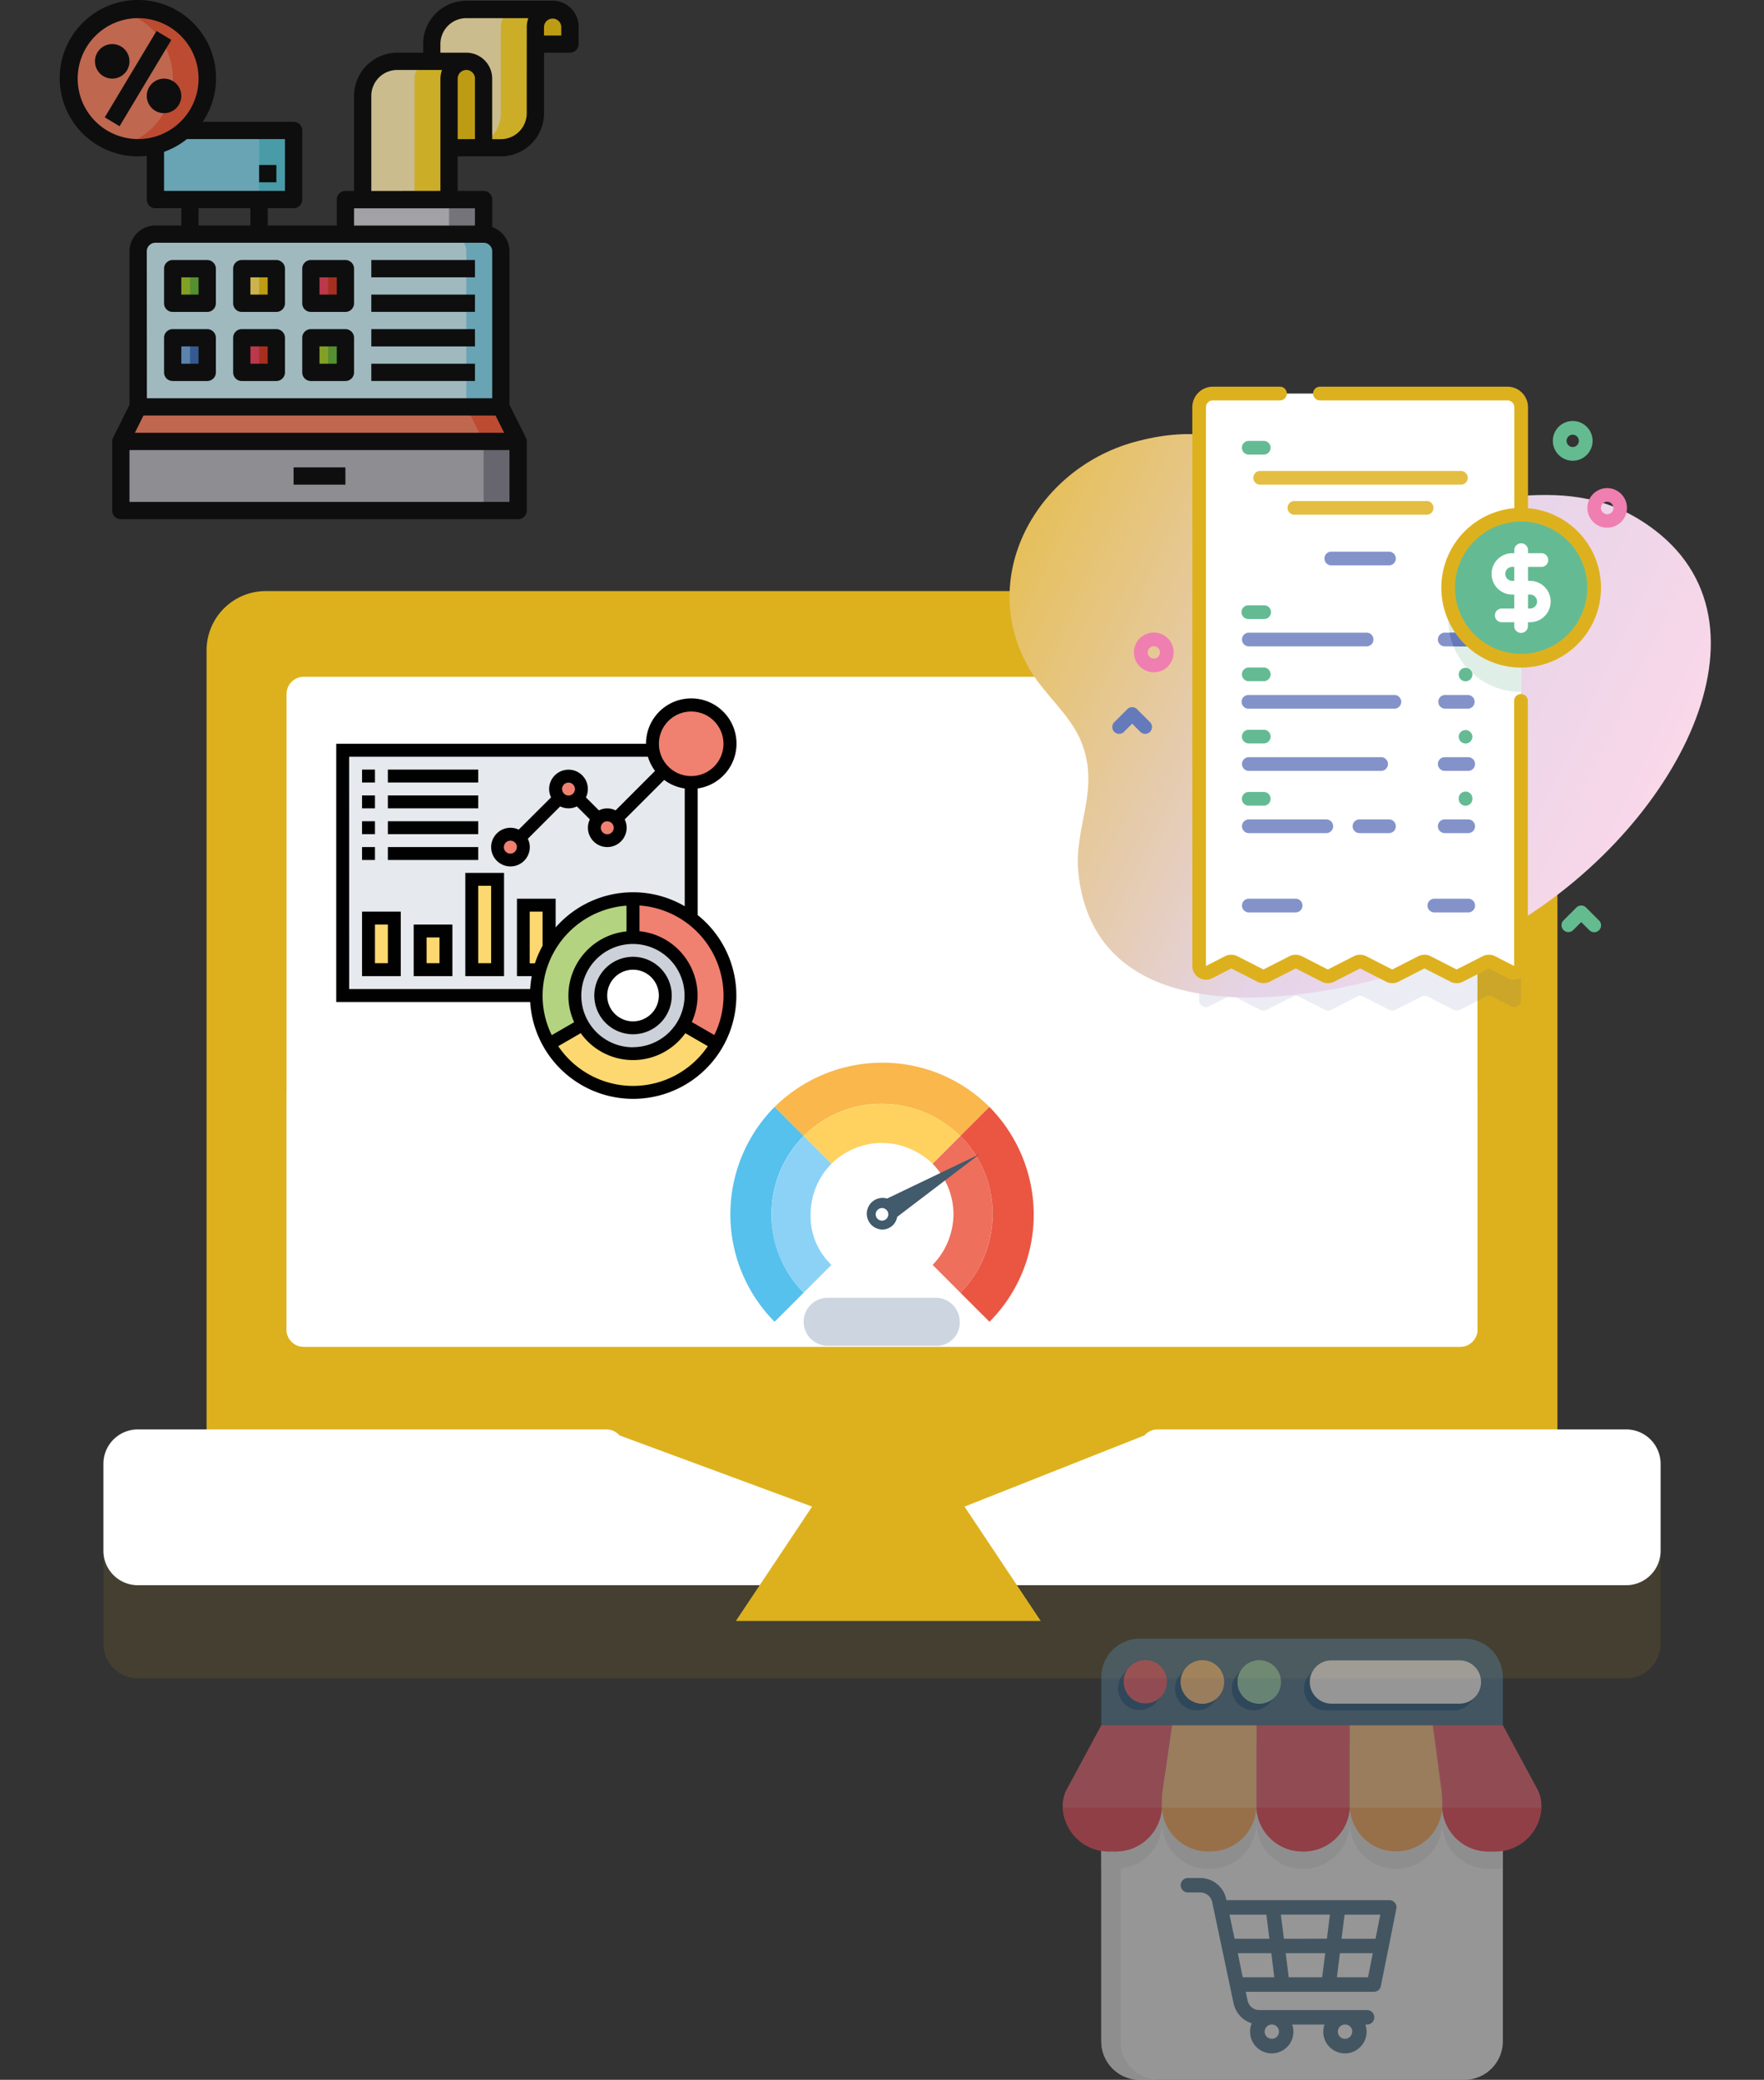<svg id="Layer_1" data-name="Layer 1" xmlns="http://www.w3.org/2000/svg" xmlns:xlink="http://www.w3.org/1999/xlink" viewBox="0 0 740.68 873.04"><rect x="0" y="0" width="740.68" height="873.04" fill="#333333" stroke="none"/><defs><style>.cls-1{fill:#d3b154;opacity:0;}.cls-2,.cls-25,.cls-3{fill:#ddb11e;}.cls-19,.cls-2{opacity:0.1;isolation:isolate;}.cls-4{fill:#fff;}.cls-5{fill:#e6e9ed;}.cls-6{fill:#fdd870;}.cls-7{fill:#ccd1d9;}.cls-8{fill:#f08070;}.cls-9{fill:#b4d380;}.cls-10{fill:#010101;}.cls-11{fill:#f9b74c;}.cls-12{fill:#56c1ec;}.cls-13{fill:#ea5642;}.cls-14{fill:#ffd25f;}.cls-15{fill:#8cd2f6;}.cls-16{fill:#ee6f5c;}.cls-17{fill:#415a6c;}.cls-18{fill:#cdd6e0;}.cls-19{fill:#334093;}.cls-20{fill:url(#linear-gradient);}.cls-21{fill:#dfefe7;}.cls-22{fill:#8393ca;}.cls-23{fill:#64bb93;}.cls-24{fill:#647abb;}.cls-25{opacity:0.83;}.cls-26{fill:#64bb90;}.cls-27{fill:#ef7fb0;}.cls-28{opacity:0.51;}.cls-29{fill:#f5f5f5;}.cls-30{fill:#e7e6e6;}.cls-31{fill:#ec6471;}.cls-32{fill:#fbc583;}.cls-33{fill:#52768e;}.cls-34{fill:#e94a59;}.cls-35{fill:#f7ab5f;}.cls-36{fill:#2c5a80;}.cls-37{fill:#99cfb2;}.cls-38{opacity:0.75;}.cls-39{fill:#ebbf09;}.cls-40{fill:#fee9ac;}.cls-41{fill:#ffd523;}.cls-42{fill:#acabb2;}.cls-43{fill:#787781;}.cls-44{fill:#ef785a;}.cls-45{fill:#ea5330;}.cls-46{fill:#c4e5ee;}.cls-47{fill:#79cadf;}.cls-48{fill:#c7c6cb;}.cls-49{fill:#898991;}.cls-50{fill:#9dc421;}.cls-51{fill:#e83a56;}.cls-52{fill:#50becf;}.cls-53{fill:#ffde56;}.cls-54{fill:#689dd4;}.cls-55{fill:#5fad30;}.cls-56{fill:#cd2d17;}.cls-57{fill:#3566af;}</style><linearGradient id="linear-gradient" x1="365.87" y1="1934.3" x2="639.1" y2="1802.99" gradientTransform="matrix(1, 0, 0, -1, 84, 2224)" gradientUnits="userSpaceOnUse"><stop offset="0" stop-color="#e6bf56"/><stop offset="0.58" stop-color="#e5d4e9"/><stop offset="1" stop-color="#fad8e9"/></linearGradient></defs><path class="cls-1" d="M626,366.66a78.56,78.56,0,0,1-78.56-78.56,145.89,145.89,0,1,0-291.78,0,78.55,78.55,0,0,1-78.55,78.56,145.89,145.89,0,1,0,0,291.78A78.56,78.56,0,0,1,255.65,737a145.89,145.89,0,0,0,291.78,0A78.56,78.56,0,0,1,626,658.44a145.89,145.89,0,0,0,0-291.78Z" transform="translate(-31.2 -55.68)"/><path class="cls-2" d="M728.47,709.22v36.47A14.47,14.47,0,0,1,714,760.16H89.08a14.46,14.46,0,0,1-14.46-14.47V709.22a14.46,14.46,0,0,1,14.46-14.47H285.83a7.25,7.25,0,0,1,5.47,2.5l18.63,21.52H493.16l18.62-21.52a7.27,7.27,0,0,1,5.47-2.5H714A14.47,14.47,0,0,1,728.47,709.22Z" transform="translate(-31.2 -55.68)"/><path class="cls-3" d="M685.14,328.68V690H117.94V328.68a24.89,24.89,0,0,1,24.9-24.89H660.25a24.89,24.89,0,0,1,24.89,24.89Z" transform="translate(-31.2 -55.68)"/><path class="cls-4" d="M728.47,670.16v36.47A14.47,14.47,0,0,1,714,721.1H89.08a14.46,14.46,0,0,1-14.46-14.47V670.16A14.45,14.45,0,0,1,89.08,655.7H285.83a7.22,7.22,0,0,1,5.47,2.5l80.9,29.9h64l75.58-29.9a7.24,7.24,0,0,1,5.47-2.5H714A14.46,14.46,0,0,1,728.47,670.16Z" transform="translate(-31.2 -55.68)"/><path class="cls-4" d="M644.33,621H158.76a7.24,7.24,0,0,1-7.24-7.23V347a7.24,7.24,0,0,1,7.24-7.23H644.33a7.23,7.23,0,0,1,7.23,7.23V613.78A7.23,7.23,0,0,1,644.33,621Z" transform="translate(-31.2 -55.68)"/><path class="cls-4" d="M651.57,514v99.79a7.24,7.24,0,0,1-7.24,7.23H158.75a7.23,7.23,0,0,1-7.23-7.23V514Z" transform="translate(-31.2 -55.68)"/><path class="cls-4" d="M453.66,561.17H349.43a7.24,7.24,0,0,1-7.24-7.23V483a7.24,7.24,0,0,1,7.24-7.24H453.66A7.24,7.24,0,0,1,460.9,483v71A7.23,7.23,0,0,1,453.66,561.17Z" transform="translate(-31.2 -55.68)"/><path class="cls-4" d="M444.78,561.17a43.24,43.24,0,1,1-86.48,0Z" transform="translate(-31.2 -55.68)"/><path class="cls-4" d="M606.79,473.34v35.18a4.34,4.34,0,0,0,6.53,3.75l30.12-17.59a4.34,4.34,0,0,0,0-7.5l-30.12-17.59A4.34,4.34,0,0,0,606.79,473.34Z" transform="translate(-31.2 -55.68)"/><path class="cls-5" d="M175.09,370.6v103H283.48a13.55,13.55,0,0,1,27.1,0h10.84v-103Z" transform="translate(-31.2 -55.68)"/><path class="cls-6" d="M185.93,441.06h10.84v21.67H185.93Z" transform="translate(-31.2 -55.68)"/><path class="cls-6" d="M207.61,446.48h10.84v16.25H207.61Z" transform="translate(-31.2 -55.68)"/><path class="cls-6" d="M229.29,424.8h10.84v37.93H229.29Z" transform="translate(-31.2 -55.68)"/><path class="cls-6" d="M261.8,435.64V453.3a40.89,40.89,0,0,0-3.95,9.43H251V435.64Z" transform="translate(-31.2 -55.68)"/><path class="cls-7" d="M297,449.19a24.37,24.37,0,1,0,24.39,24.38A24.39,24.39,0,0,0,297,449.19Zm0,37.93a13.55,13.55,0,1,1,13.55-13.55A13.55,13.55,0,0,1,297,487.12Z" transform="translate(-31.2 -55.68)"/><path class="cls-6" d="M318.14,485.77l14.09,8.12a40.64,40.64,0,0,1-70.4,0l14.09-8.12a24.37,24.37,0,0,0,42.22,0Z" transform="translate(-31.2 -55.68)"/><path class="cls-8" d="M337.68,473.57a40.3,40.3,0,0,1-5.45,20.32l-14.09-8.12A24.37,24.37,0,0,0,297,449.19V432.93a40.65,40.65,0,0,1,40.65,40.64Z" transform="translate(-31.2 -55.68)"/><path class="cls-9" d="M297,432.93v16.26a24.37,24.37,0,0,0-21.11,36.58l-14.09,8.12a40.3,40.3,0,0,1-5.45-20.32A40.65,40.65,0,0,1,297,432.93Z" transform="translate(-31.2 -55.68)"/><path class="cls-8" d="M249.37,407.43a5.3,5.3,0,0,1,1.6,3.82,5.42,5.42,0,1,1-5.42-5.42A5.32,5.32,0,0,1,249.37,407.43Z" transform="translate(-31.2 -55.68)"/><path class="cls-8" d="M273.75,390.68a5.42,5.42,0,0,1-9.24-3.82,5.42,5.42,0,1,1,10.84,0A5.26,5.26,0,0,1,273.75,390.68Z" transform="translate(-31.2 -55.68)"/><path class="cls-8" d="M290,399.3a5.32,5.32,0,0,1,1.6,3.82,5.42,5.42,0,1,1-10.84,0A5.4,5.4,0,0,1,290,399.3Z" transform="translate(-31.2 -55.68)"/><path class="cls-8" d="M321.42,351.64a16.26,16.26,0,1,1,0,32.51,16.27,16.27,0,0,1-16-13.55,14.93,14.93,0,0,1-.24-2.71,16.27,16.27,0,0,1,16.26-16.25Z" transform="translate(-31.2 -55.68)"/><path class="cls-10" d="M324.13,439.78V386.65a19,19,0,1,0-21.68-18.76H172.38V476.28h81.43a43.33,43.33,0,1,0,70.32-36.5Zm-2.71-85.43a13.55,13.55,0,1,1-13.55,13.54A13.56,13.56,0,0,1,321.42,354.35Zm-143.62,19H303.25a18.9,18.9,0,0,0,3,5.92l-16.57,16.58a7.82,7.82,0,0,0-7,0l-5.46-5.46a8.09,8.09,0,0,0-7.32-11.62,8.14,8.14,0,0,0-8.13,8.13,8,8,0,0,0,.82,3.48L249,403.93a8.11,8.11,0,1,0,4.65,7.32,8,8,0,0,0-.82-3.48l13.59-13.59a7.9,7.9,0,0,0,7,0l5.46,5.46a8,8,0,0,0-.82,3.48,8.13,8.13,0,0,0,16.26,0,8,8,0,0,0-.82-3.48l16.58-16.57a18.79,18.79,0,0,0,8.63,3.58v49.44a43.11,43.11,0,0,0-54.2,8.9V432.93H248.26v32.51h6.21a44.08,44.08,0,0,0-.66,5.42h-76Zm108.39,27.1a2.71,2.71,0,1,1-2.71,2.71A2.71,2.71,0,0,1,286.19,400.41Zm-19-13.55a2.71,2.71,0,1,1,2.71,2.71A2.72,2.72,0,0,1,267.22,386.86Zm-19,24.39a2.71,2.71,0,1,1-2.71-2.71A2.71,2.71,0,0,1,248.26,411.25Zm48.77,84a21.68,21.68,0,1,1,21.68-21.68A21.71,21.71,0,0,1,297,495.25Zm-37.94-42.62a43.48,43.48,0,0,0-3.22,7.39h-2.19V438.35h5.41Zm35.23-16.86v10.84a27.15,27.15,0,0,0-24.39,27,26.85,26.85,0,0,0,2.42,11.12l-9.4,5.43a37.54,37.54,0,0,1-3.86-16.55,38,38,0,0,1,35.23-37.8ZM297,511.51a37.92,37.92,0,0,1-31.4-16.68l9.44-5.45a27,27,0,0,0,43.92,0l9.44,5.45A37.92,37.92,0,0,1,297,511.51Zm34.08-21.39-9.4-5.43a26.85,26.85,0,0,0,2.42-11.12,27.15,27.15,0,0,0-24.39-27V435.77A38,38,0,0,1,335,473.57a37.54,37.54,0,0,1-3.86,16.55Z" transform="translate(-31.2 -55.68)"/><path class="cls-10" d="M297,457.31a16.26,16.26,0,1,0,16.26,16.26A16.28,16.28,0,0,0,297,457.31Zm0,27.1a10.84,10.84,0,1,1,10.84-10.84A10.85,10.85,0,0,1,297,484.41Z" transform="translate(-31.2 -55.68)"/><path class="cls-10" d="M183.22,378.73h5.42v5.42h-5.42Z" transform="translate(-31.2 -55.68)"/><path class="cls-10" d="M194.06,378.73H232v5.42H194.06Z" transform="translate(-31.2 -55.68)"/><path class="cls-10" d="M183.22,389.57h5.42V395h-5.42Z" transform="translate(-31.2 -55.68)"/><path class="cls-10" d="M194.06,389.57H232V395H194.06Z" transform="translate(-31.2 -55.68)"/><path class="cls-10" d="M183.22,400.41h5.42v5.42h-5.42Z" transform="translate(-31.2 -55.68)"/><path class="cls-10" d="M194.06,400.41H232v5.42H194.06Z" transform="translate(-31.2 -55.68)"/><path class="cls-10" d="M183.22,411.25h5.42v5.42h-5.42Z" transform="translate(-31.2 -55.68)"/><path class="cls-10" d="M194.06,411.25H232v5.42H194.06Z" transform="translate(-31.2 -55.68)"/><path class="cls-10" d="M183.22,465.44h16.26V438.35H183.22Zm5.42-21.67h5.42V460h-5.42Z" transform="translate(-31.2 -55.68)"/><path class="cls-10" d="M204.9,465.44h16.26V443.77H204.9Zm5.42-16.25h5.42V460h-5.42Z" transform="translate(-31.2 -55.68)"/><path class="cls-10" d="M226.58,465.44h16.26V422.09H226.58ZM232,427.51h5.42V460H232Z" transform="translate(-31.2 -55.68)"/><path class="cls-11" d="M401.54,519a47.47,47.47,0,0,1,32.9,13.53l12.2-12.2a63.49,63.49,0,0,0-45.1-18.57,64.47,64.47,0,0,0-45.1,18.57l12.21,12.2A46.31,46.31,0,0,1,401.54,519Z" transform="translate(-31.2 -55.68)"/><path class="cls-12" d="M368.65,532.52l-12.21-12.2a64.05,64.05,0,0,0,0,90.2l12.21-12.2a46.77,46.77,0,0,1,0-65.8Z" transform="translate(-31.2 -55.68)"/><path class="cls-13" d="M446.64,520.32l-12.2,12.2A46.32,46.32,0,0,1,448,565.42a47.45,47.45,0,0,1-13.53,32.9l12.2,12.2a63.54,63.54,0,0,0,18.58-45.1A64.46,64.46,0,0,0,446.64,520.32Z" transform="translate(-31.2 -55.68)"/><path class="cls-14" d="M434.44,532.52l-11.67,11.67a30.82,30.82,0,0,0-21.23-8.75,30.34,30.34,0,0,0-21.22,8.75h0l-11.67-11.67a46.75,46.75,0,0,1,65.79,0Z" transform="translate(-31.2 -55.68)"/><path class="cls-15" d="M380.32,586.64l-11.67,11.68a46.33,46.33,0,0,1-13.53-32.9,47.43,47.43,0,0,1,13.53-32.9l11.67,11.67a30.3,30.3,0,0,0-8.75,21.23A28.18,28.18,0,0,0,380.32,586.64Z" transform="translate(-31.2 -55.68)"/><path class="cls-16" d="M448,565.42a47.45,47.45,0,0,1-13.53,32.9l-11.67-11.68a30.82,30.82,0,0,0,8.75-21.22,30.34,30.34,0,0,0-8.75-21.23l11.67-11.67A46.32,46.32,0,0,1,448,565.42Z" transform="translate(-31.2 -55.68)"/><path class="cls-17" d="M442.4,540.22l-34.49,26.26a6.31,6.31,0,0,1-6.37,5.31,6.64,6.64,0,0,1,0-13.27,5.79,5.79,0,0,1,2.13.27Z" transform="translate(-31.2 -55.68)"/><path class="cls-18" d="M424.36,620.6H378.73a10.08,10.08,0,0,1-10.08-10.08h0a10.08,10.08,0,0,1,10.08-10.08h45.36a10.08,10.08,0,0,1,10.09,10.08h0A9.7,9.7,0,0,1,424.36,620.6Z" transform="translate(-31.2 -55.68)"/><circle class="cls-4" cx="370.34" cy="509.74" r="2.65"/><path class="cls-19" d="M669.92,286.12h0V241a5.74,5.74,0,0,0-5.75-5.75H540.44a5.74,5.74,0,0,0-5.75,5.75V475.55a2.87,2.87,0,0,0,4.18,2.56l8-4.1a2.86,2.86,0,0,1,2.61,0l10.91,5.57a2.86,2.86,0,0,0,2.61,0L574,474a2.86,2.86,0,0,1,2.61,0l10.91,5.57a2.86,2.86,0,0,0,2.61,0L601,474a2.88,2.88,0,0,1,2.62,0l10.9,5.57a2.88,2.88,0,0,0,2.62,0L628.05,474a2.86,2.86,0,0,1,2.61,0l10.91,5.57a2.86,2.86,0,0,0,2.61,0L655.09,474a2.86,2.86,0,0,1,2.61,0l8,4.1a2.87,2.87,0,0,0,4.18-2.56V347.4h0a30.64,30.64,0,1,0,0-61.28Z" transform="translate(-31.2 -55.68)"/><path class="cls-20" d="M726.24,278.38c-37.63-28.93-74.12-5.35-114.83-13.69-41-8.39-57.34-36.35-104-23.44-41.37,11.43-66.47,57.26-43.73,95.63,6.48,10.93,17.53,19.18,22,31.41,7.27,19.74-3.8,34.89-1.64,54.28,9,80.59,132.05,49.38,177.33,24.3C732.39,407.55,780.43,320.05,726.24,278.38Z" transform="translate(-31.2 -55.68)"/><path class="cls-4" d="M669.91,226.63V461.17a2.87,2.87,0,0,1-4.18,2.56l-8-4.1a2.86,2.86,0,0,0-2.61,0l-10.91,5.57a2.86,2.86,0,0,1-2.61,0l-10.91-5.57a2.86,2.86,0,0,0-2.61,0l-10.91,5.57a2.88,2.88,0,0,1-2.62,0l-10.9-5.57a2.88,2.88,0,0,0-2.62,0l-10.91,5.57a2.86,2.86,0,0,1-2.61,0l-10.91-5.57a2.86,2.86,0,0,0-2.61,0L563,465.2a2.86,2.86,0,0,1-2.61,0l-10.91-5.57a2.86,2.86,0,0,0-2.61,0l-8,4.1a2.87,2.87,0,0,1-4.18-2.56V226.63a5.74,5.74,0,0,1,5.75-5.75H664.16a5.74,5.74,0,0,1,5.75,5.75Z" transform="translate(-31.2 -55.68)"/><path class="cls-21" d="M669.91,284.87v61.28a30.64,30.64,0,1,1,0-61.28Z" transform="translate(-31.2 -55.68)"/><path class="cls-3" d="M615.83,468.39a5.71,5.71,0,0,1-2.61-.63l-10.91-5.57-10.91,5.57a5.74,5.74,0,0,1-5.23,0l-10.91-5.57-10.91,5.57a5.74,5.74,0,0,1-5.23,0l-10.91-5.57-8,4.11a5.76,5.76,0,0,1-8.37-5.13V226.63a8.64,8.64,0,0,1,8.63-8.63h28.17a2.88,2.88,0,0,1,0,5.76H540.44a2.88,2.88,0,0,0-2.88,2.87V461.17l8-4.1a5.8,5.8,0,0,1,5.23,0l10.91,5.57,10.91-5.57a5.77,5.77,0,0,1,5.23,0l10.91,5.57,10.9-5.57a5.74,5.74,0,0,1,5.23,0l10.91,5.57,10.91-5.57a5.74,5.74,0,0,1,5.23,0l10.9,5.57,10.91-5.57a5.8,5.8,0,0,1,5.23,0l8,4.1V350.05a2.88,2.88,0,1,1,5.75,0V461.17a5.74,5.74,0,0,1-8.36,5.12l-8-4.1-10.9,5.57a5.74,5.74,0,0,1-5.23,0l-10.91-5.57-10.9,5.57a5.75,5.75,0,0,1-2.62.63Z" transform="translate(-31.2 -55.68)"/><path class="cls-22" d="M605.18,327H555.41a2.88,2.88,0,0,1,0-5.75h49.77a2.88,2.88,0,0,1,0,5.75Z" transform="translate(-31.2 -55.68)"/><path class="cls-23" d="M562,315.52h-6.63a2.88,2.88,0,0,1,0-5.76H562a2.88,2.88,0,0,1,0,5.76Z" transform="translate(-31.2 -55.68)"/><path class="cls-22" d="M616.68,353.16H555.41a2.88,2.88,0,0,1,0-5.76h61.27a2.88,2.88,0,0,1,0,5.76Z" transform="translate(-31.2 -55.68)"/><path class="cls-23" d="M562,341.63h-6.63a2.88,2.88,0,0,1,0-5.75H562a2.88,2.88,0,0,1,0,5.75Z" transform="translate(-31.2 -55.68)"/><path class="cls-22" d="M610.93,379.27H555.41a2.88,2.88,0,0,1,0-5.75h55.52a2.88,2.88,0,1,1,0,5.75Z" transform="translate(-31.2 -55.68)"/><path class="cls-23" d="M562,367.75h-6.63a2.88,2.88,0,0,1,0-5.75H562a2.88,2.88,0,0,1,0,5.75Z" transform="translate(-31.2 -55.68)"/><path class="cls-22" d="M587.92,405.39H555.41a2.88,2.88,0,0,1,0-5.75h32.51a2.88,2.88,0,1,1,0,5.75Z" transform="translate(-31.2 -55.68)"/><path class="cls-22" d="M614.24,405.39H601.86a2.88,2.88,0,0,1,0-5.75h12.38a2.88,2.88,0,1,1,0,5.75Z" transform="translate(-31.2 -55.68)"/><path class="cls-23" d="M562,393.87h-6.63a2.88,2.88,0,0,1,0-5.75H562a2.88,2.88,0,0,1,0,5.75Z" transform="translate(-31.2 -55.68)"/><path class="cls-22" d="M647.52,327H638a2.88,2.88,0,1,1,0-5.75h9.5a2.88,2.88,0,1,1,0,5.75Z" transform="translate(-31.2 -55.68)"/><path class="cls-24" d="M650.4,324.16a2.87,2.87,0,0,1-2.88,2.87h-6a30,30,0,0,1-1.69-5.75h7.7a2.88,2.88,0,0,1,2.88,2.88Z" transform="translate(-31.2 -55.68)"/><path class="cls-22" d="M647.52,353.16H638a2.88,2.88,0,1,1,0-5.76h9.5a2.88,2.88,0,0,1,0,5.76Z" transform="translate(-31.2 -55.68)"/><path class="cls-22" d="M647.52,379.27H638a2.88,2.88,0,1,1,0-5.75h9.5a2.88,2.88,0,1,1,0,5.75Z" transform="translate(-31.2 -55.68)"/><path class="cls-22" d="M647.52,405.39H638a2.88,2.88,0,1,1,0-5.75h9.5a2.88,2.88,0,1,1,0,5.75Z" transform="translate(-31.2 -55.68)"/><path class="cls-23" d="M646.57,393.9a2.88,2.88,0,0,1-2.88-2.87V391a2.88,2.88,0,1,1,5.75,0V391A2.87,2.87,0,0,1,646.57,393.9Z" transform="translate(-31.2 -55.68)"/><path class="cls-22" d="M647.52,438.68H633.64a2.88,2.88,0,1,1,0-5.75h13.88a2.88,2.88,0,1,1,0,5.75Z" transform="translate(-31.2 -55.68)"/><path class="cls-22" d="M575.05,438.68H555.41a2.88,2.88,0,0,1,0-5.75h19.64a2.88,2.88,0,1,1,0,5.75Z" transform="translate(-31.2 -55.68)"/><path class="cls-23" d="M646.57,367.78a2.87,2.87,0,0,1-2.88-2.87v-.07a2.88,2.88,0,0,1,5.75,0v.07A2.86,2.86,0,0,1,646.57,367.78Z" transform="translate(-31.2 -55.68)"/><path class="cls-23" d="M646.57,341.67a2.88,2.88,0,0,1-2.88-2.88v-.07a2.88,2.88,0,0,1,5.75,0v.07A2.87,2.87,0,0,1,646.57,341.67Z" transform="translate(-31.2 -55.68)"/><path class="cls-23" d="M646.57,315.55a2.88,2.88,0,0,1-2.88-2.88v-.06a2.88,2.88,0,1,1,5.75,0v.06A2.87,2.87,0,0,1,646.57,315.55Z" transform="translate(-31.2 -55.68)"/><circle class="cls-23" cx="638.71" cy="246.71" r="30.64"/><path class="cls-3" d="M672.79,269V226.63a8.64,8.64,0,0,0-8.63-8.63H585.43a2.88,2.88,0,0,0,0,5.76h78.73a2.88,2.88,0,0,1,2.88,2.87V269a33.52,33.52,0,1,0,5.75,0Zm-2.87,61.15a27.77,27.77,0,1,1,27.76-27.77A27.8,27.8,0,0,1,669.92,330.15Z" transform="translate(-31.2 -55.68)"/><path class="cls-4" d="M673.66,299.51h-.87v-5.86h5.44a2.88,2.88,0,1,0,0-5.75h-5.44v-1.45a2.88,2.88,0,0,0-5.75,0v1.45h-.87a8.68,8.68,0,1,0,0,17.36H667v5.86H661.6a2.88,2.88,0,0,0,0,5.75H667v1.44a2.88,2.88,0,1,0,5.75,0v-1.44h.87a8.68,8.68,0,1,0,0-17.36Zm-7.49,0a2.93,2.93,0,1,1,0-5.86H667v5.86Zm7.49,11.61h-.87v-5.86h.87a2.93,2.93,0,1,1,0,5.86Z" transform="translate(-31.2 -55.68)"/><path class="cls-22" d="M614.24,293H590.36a2.88,2.88,0,1,1,0-5.75h23.88a2.88,2.88,0,1,1,0,5.75Z" transform="translate(-31.2 -55.68)"/><path class="cls-25" d="M630.06,271.74H574.54a2.88,2.88,0,0,1,0-5.75h55.52a2.88,2.88,0,1,1,0,5.75Z" transform="translate(-31.2 -55.68)"/><path class="cls-25" d="M644.44,259.12H560.16a2.88,2.88,0,0,1,0-5.75h84.28a2.88,2.88,0,1,1,0,5.75Z" transform="translate(-31.2 -55.68)"/><path class="cls-23" d="M562,246.5h-6.63a2.88,2.88,0,0,1,0-5.75H562a2.88,2.88,0,0,1,0,5.75Z" transform="translate(-31.2 -55.68)"/><path class="cls-26" d="M691.56,249.08a8.34,8.34,0,1,1,5.9-2.44,8.3,8.3,0,0,1-5.9,2.44Zm0-10.92a2.56,2.56,0,0,0-1.83.76,2.58,2.58,0,1,0,1.83-.76Z" transform="translate(-31.2 -55.68)"/><path class="cls-27" d="M706,277.2a8.31,8.31,0,1,1,5.9-2.43A8.34,8.34,0,0,1,706,277.2Zm0-10.92a2.59,2.59,0,0,0-1.83,4.42,2.59,2.59,0,1,0,3.66-3.66A2.56,2.56,0,0,0,706,266.28Z" transform="translate(-31.2 -55.68)"/><path class="cls-27" d="M515.67,337.88a8.34,8.34,0,1,1,5.89-2.44A8.29,8.29,0,0,1,515.67,337.88Zm0-10.92a2.54,2.54,0,0,0-1.83.76,2.58,2.58,0,1,0,1.83-.76Z" transform="translate(-31.2 -55.68)"/><path class="cls-24" d="M512,363.73a2.89,2.89,0,0,1-2-.84l-3.43-3.43-3.43,3.43a2.87,2.87,0,1,1-4.06-4.07l5.46-5.46a2.89,2.89,0,0,1,4.07,0l5.46,5.46a2.88,2.88,0,0,1-2,4.91Z" transform="translate(-31.2 -55.68)"/><path class="cls-26" d="M700.56,447a2.88,2.88,0,0,1-2-.84l-3.43-3.43-3.43,3.43a2.88,2.88,0,0,1-4.07-4.07l5.47-5.46a2.87,2.87,0,0,1,4.07,0l5.46,5.46a2.88,2.88,0,0,1-2,4.91Z" transform="translate(-31.2 -55.68)"/><g id="Flat"><polygon class="cls-3" points="404.99 632.42 404.99 616.42 340.99 616.42 340.99 632.42 308.99 680.42 436.99 680.42 404.99 632.42"/></g><g class="cls-28"><path class="cls-29" d="M662.23,779.91V912.54a16.18,16.18,0,0,1-16.17,16.18H509.79a16.18,16.18,0,0,1-16.17-16.18V779.91Z" transform="translate(-31.2 -55.68)"/><path class="cls-30" d="M517.88,928.72h-8.09a16.18,16.18,0,0,1-16.17-16.18V779.91h8.08V912.54A16.19,16.19,0,0,0,517.88,928.72Z" transform="translate(-31.2 -55.68)"/><path class="cls-30" d="M662.23,787.19v52.7a19.11,19.11,0,0,1-3.23.27h-2.83a19.39,19.39,0,0,1-19.41-19.41,19.41,19.41,0,0,1-38.82,0,19.41,19.41,0,0,1-19.41,19.41h-.4a19.39,19.39,0,0,1-19.41-19.41,19.41,19.41,0,0,1-19.41,19.41h-.81a19.41,19.41,0,0,1-19.41-19.41,19.41,19.41,0,0,1-19.41,19.41h-2.83a19.11,19.11,0,0,1-3.23-.27v-52.7Z" transform="translate(-31.2 -55.68)"/><path class="cls-31" d="M523.45,779.91l-4,27.12a51.48,51.48,0,0,0-.41,6.45c0,.34,0,.67,0,1a19.41,19.41,0,0,1-19.39,18.39h-2.83a19.4,19.4,0,0,1-19.38-18.39c0-.34,0-.67,0-1a14.44,14.44,0,0,1,1.38-6.17l14.8-27.4,13.6-4Z" transform="translate(-31.2 -55.68)"/><path class="cls-32" d="M558.72,779.91v33.57c0,.34,0,.67,0,1a19.4,19.4,0,0,1-19.38,18.39h-.81a19.4,19.4,0,0,1-19.38-18.39c0-.34,0-.67,0-1a51.48,51.48,0,0,1,.41-6.45l4-27.12,17.08-4Z" transform="translate(-31.2 -55.68)"/><path class="cls-31" d="M597.94,779.91v33.57c0,.34,0,.67,0,1a19.41,19.41,0,0,1-19.39,18.39h-.4a19.41,19.41,0,0,1-19.39-18.39c0-.34,0-.67,0-1V779.91l20-4Z" transform="translate(-31.2 -55.68)"/><path class="cls-32" d="M636.76,813.48c0,.34,0,.67,0,1a19.41,19.41,0,0,1-38.76,0c0-.34,0-.67,0-1V779.91l18-4,16.87,4L636.39,807A57.84,57.84,0,0,1,636.76,813.48Z" transform="translate(-31.2 -55.68)"/><path class="cls-31" d="M678.41,813.48c0,.34,0,.67,0,1A19.4,19.4,0,0,1,659,832.88h-2.83a19.4,19.4,0,0,1-19.39-18.39c0-.34,0-.67,0-1a57.84,57.84,0,0,0-.37-6.45l-3.59-27.12,14.68-4,14.75,4,14.8,27.4a14.28,14.28,0,0,1,1,3,14.5,14.5,0,0,1,.35,3.16Z" transform="translate(-31.2 -55.68)"/><path class="cls-33" d="M617.49,856.94a3,3,0,0,0-3-3.64H546.16l-.1-.48A11.18,11.18,0,0,0,535.18,844H530a3,3,0,0,0,0,6.07h5.17a5.09,5.09,0,0,1,5,4l9,42.57A11.2,11.2,0,0,0,556.8,905a9,9,0,0,0-.71,3.52,9.1,9.1,0,1,0,18.2,0,9,9,0,0,0-.53-3h13.58a9.23,9.23,0,0,0-.52,3,9.1,9.1,0,0,0,18.2,0,9.23,9.23,0,0,0-.52-3h.72a3,3,0,0,0,0-6.07H560a5.07,5.07,0,0,1-4.95-4l-.78-3.67H608a3,3,0,0,0,3-2.43l3.18-15.8a2.78,2.78,0,0,0,.16-.76ZM568.22,908.5a3,3,0,1,1-3-3A3,3,0,0,1,568.22,908.5Zm30.73,0a3,3,0,1,1-3-3A3,3,0,0,1,599,908.5Zm9.82-39H594.5l1.27-10.11h15Zm-36.46,16.17-1.26-10.11h16.58l-1.26,10.11Zm-2-16.17L569,859.37h20.62l-1.26,10.11Zm-7.37-10.11,1.26,10.11H549.59l-2.14-10.11Zm-12,16.17h14.07l1.26,10.11H553Zm41.61,10.11,1.26-10.11h13.81l-2,10.11Z" transform="translate(-31.2 -55.68)"/><path class="cls-34" d="M477.47,814.49h41.6a19.41,19.41,0,0,1-19.39,18.39h-2.83a19.4,19.4,0,0,1-19.38-18.39Z" transform="translate(-31.2 -55.68)"/><path class="cls-35" d="M519.12,814.49h39.57a19.4,19.4,0,0,1-19.38,18.39h-.81a19.4,19.4,0,0,1-19.38-18.39Z" transform="translate(-31.2 -55.68)"/><path class="cls-34" d="M558.74,814.49h39.18a19.41,19.41,0,0,1-19.39,18.39h-.4A19.41,19.41,0,0,1,558.74,814.49Z" transform="translate(-31.2 -55.68)"/><path class="cls-35" d="M598,814.49h38.76a19.41,19.41,0,0,1-38.76,0Z" transform="translate(-31.2 -55.68)"/><path class="cls-34" d="M678.38,814.49A19.4,19.4,0,0,1,659,832.88h-2.83a19.4,19.4,0,0,1-19.39-18.39Z" transform="translate(-31.2 -55.68)"/><path class="cls-33" d="M493.62,779.91V759.7a16.17,16.17,0,0,1,16.17-16.18H646.06a16.17,16.17,0,0,1,16.17,16.18v20.21Z" transform="translate(-31.2 -55.68)"/><path class="cls-36" d="M519,767.52a9.09,9.09,0,1,0-13.94-11.67l-2.31,2.7a9.09,9.09,0,1,0,13.94,11.67Z" transform="translate(-31.2 -55.68)"/><path class="cls-36" d="M543,767.62A9.09,9.09,0,1,0,529,756l-2.31,2.7a9.09,9.09,0,1,0,13.95,11.67l2.31-2.7Z" transform="translate(-31.2 -55.68)"/><path class="cls-36" d="M566.85,767.62a9.09,9.09,0,1,0-14-11.67l-2.31,2.7a9.09,9.09,0,1,0,13.95,11.67c0-.05,1.58-1.84,2.31-2.7Z" transform="translate(-31.2 -55.68)"/><path class="cls-31" d="M512.12,770.72a9.1,9.1,0,1,1,9.09-9.1A9.11,9.11,0,0,1,512.12,770.72Z" transform="translate(-31.2 -55.68)"/><path class="cls-32" d="M536.07,770.82a9.1,9.1,0,1,1,9.1-9.1A9.11,9.11,0,0,1,536.07,770.82Z" transform="translate(-31.2 -55.68)"/><path class="cls-37" d="M559.93,770.82a9.1,9.1,0,1,1,9.1-9.1A9.12,9.12,0,0,1,559.93,770.82Z" transform="translate(-31.2 -55.68)"/><path class="cls-36" d="M651,767.62a9.08,9.08,0,0,0-6.91-15H590.26a9.09,9.09,0,0,0-7,3.33l-2.31,2.7a9.08,9.08,0,0,0,6.91,15h53.78a9.09,9.09,0,0,0,7-3.33Z" transform="translate(-31.2 -55.68)"/><path class="cls-29" d="M644,770.82H590.26a9.1,9.1,0,0,1,0-18.2H644a9.1,9.1,0,0,1,0,18.2Z" transform="translate(-31.2 -55.68)"/><path class="cls-32" d="M536.07,770.82a9.1,9.1,0,1,1,9.1-9.1A9.11,9.11,0,0,1,536.07,770.82Z" transform="translate(-31.2 -55.68)"/><path class="cls-37" d="M559.93,770.82a9.1,9.1,0,1,1,9.1-9.1A9.12,9.12,0,0,1,559.93,770.82Z" transform="translate(-31.2 -55.68)"/></g><g id="Cashier" class="cls-38"><path class="cls-39" d="M270.52,66.92v7.26H256V66.92a7.26,7.26,0,0,1,14.51,0Z" transform="translate(-31.2 -55.68)"/><path class="cls-40" d="M263.26,59.67A7.27,7.27,0,0,0,256,66.92v36.27a14.5,14.5,0,0,1-14.5,14.5h-7.26v-29A7.31,7.31,0,0,0,227,81.43H212.5V74.18A14.5,14.5,0,0,1,227,59.67Z" transform="translate(-31.2 -55.68)"/><path class="cls-41" d="M263.26,59.67A7.27,7.27,0,0,0,256,66.92v36.27a14.5,14.5,0,0,1-14.5,14.5h-7.26v-2a14.41,14.41,0,0,0,7.26-12.54V66.92a7.27,7.27,0,0,1,7.25-7.25Z" transform="translate(-31.2 -55.68)"/><path class="cls-42" d="M82,241H248.76v29H82Z" transform="translate(-31.2 -55.68)"/><path class="cls-43" d="M234.25,241h14.51v29H234.25Z" transform="translate(-31.2 -55.68)"/><path class="cls-44" d="M248.76,241H82l7.25-14.51H241.51Z" transform="translate(-31.2 -55.68)"/><path class="cls-45" d="M248.76,241H234.25L227,226.48h14.51Z" transform="translate(-31.2 -55.68)"/><path class="cls-46" d="M241.51,161.21v65.27H89.2V161.21A7.28,7.28,0,0,1,96.45,154h137.8A7.3,7.3,0,0,1,241.51,161.21Z" transform="translate(-31.2 -55.68)"/><path class="cls-47" d="M241.51,161.21v65.27H227V161.21a7.28,7.28,0,0,0-7.25-7.26h14.5A7.3,7.3,0,0,1,241.51,161.21Z" transform="translate(-31.2 -55.68)"/><path class="cls-48" d="M176.23,139.45h58V154h-58Z" transform="translate(-31.2 -55.68)"/><path class="cls-49" d="M219.75,139.45h14.5V154h-14.5Z" transform="translate(-31.2 -55.68)"/><path class="cls-39" d="M234.25,88.68v29h-14.5v-29a7.25,7.25,0,0,1,14.5,0Z" transform="translate(-31.2 -55.68)"/><path class="cls-40" d="M227,81.43a7.27,7.27,0,0,0-7.25,7.25v50.77H183.48V95.93A14.51,14.51,0,0,1,198,81.43Z" transform="translate(-31.2 -55.68)"/><path class="cls-41" d="M227,81.43a7.27,7.27,0,0,0-7.25,7.25v50.77H205.24V88.68a7.28,7.28,0,0,1,7.26-7.25Z" transform="translate(-31.2 -55.68)"/><path class="cls-50" d="M161.73,197.47h14.5V212h-14.5Z" transform="translate(-31.2 -55.68)"/><path class="cls-51" d="M161.73,168.46h14.5V183h-14.5Z" transform="translate(-31.2 -55.68)"/><path class="cls-47" d="M154.47,110.44v29h-58V116.78a29,29,0,0,0,11.93-6.34Z" transform="translate(-31.2 -55.68)"/><path class="cls-52" d="M140,110.44h14.5v29H140Z" transform="translate(-31.2 -55.68)"/><path class="cls-51" d="M132.72,197.47h14.5V212h-14.5Z" transform="translate(-31.2 -55.68)"/><path class="cls-53" d="M132.72,168.46h14.5V183h-14.5Z" transform="translate(-31.2 -55.68)"/><path class="cls-54" d="M103.71,197.47h14.5V212h-14.5Z" transform="translate(-31.2 -55.68)"/><path class="cls-50" d="M103.71,168.46h14.5V183h-14.5Z" transform="translate(-31.2 -55.68)"/><path class="cls-55" d="M169,197.47h7.25V212H169Z" transform="translate(-31.2 -55.68)"/><path class="cls-56" d="M169,168.46h7.25V183H169Z" transform="translate(-31.2 -55.68)"/><path class="cls-56" d="M140,197.47h7.25V212H140Z" transform="translate(-31.2 -55.68)"/><path class="cls-39" d="M140,168.46h7.25V183H140Z" transform="translate(-31.2 -55.68)"/><path class="cls-57" d="M111,197.47h7.25V212H111Z" transform="translate(-31.2 -55.68)"/><path class="cls-55" d="M111,168.46h7.25V183H111Z" transform="translate(-31.2 -55.68)"/><path class="cls-44" d="M118.21,88.68a29.06,29.06,0,0,1-21.76,28.1,29.52,29.52,0,0,1-7.25.91,29,29,0,1,1,29-29Z" transform="translate(-31.2 -55.68)"/><circle class="cls-40" cx="68.88" cy="40.26" r="3.63"/><circle class="cls-40" cx="47.12" cy="25.75" r="3.63"/><path class="cls-45" d="M118.21,88.68a29,29,0,0,1-29,29,29.52,29.52,0,0,1-7.25-.91,29,29,0,0,0,0-56.2,29.52,29.52,0,0,1,7.25-.91A29,29,0,0,1,118.21,88.68Z" transform="translate(-31.2 -55.68)"/><path class="cls-10" d="M263.26,56H227a18.16,18.16,0,0,0-18.13,18.14V77.8H198a18.15,18.15,0,0,0-18.13,18.13v39.89h-3.63a3.63,3.63,0,0,0-3.62,3.63v10.88h-29v-7.25h10.87a3.63,3.63,0,0,0,3.63-3.63v-29a3.63,3.63,0,0,0-3.63-3.63H116.32A32.82,32.82,0,1,0,92.83,121.1v18.35a3.63,3.63,0,0,0,3.62,3.63h10.88v7.25H96.45a10.88,10.88,0,0,0-10.88,10.88v64.42L78.7,239.37a3.61,3.61,0,0,0-.38,1.62v29A3.62,3.62,0,0,0,82,273.62H248.76a3.63,3.63,0,0,0,3.63-3.62V241a3.63,3.63,0,0,0-.37-1.62l-6.89-13.74V161.21A10.87,10.87,0,0,0,237.88,151V139.45a3.63,3.63,0,0,0-3.63-3.63H223.37v-14.5h18.14a18.15,18.15,0,0,0,18.13-18.13V77.8h10.88a3.62,3.62,0,0,0,3.62-3.62V66.92A10.88,10.88,0,0,0,263.26,56ZM63.82,88.68A25.38,25.38,0,1,1,89.2,114.06,25.38,25.38,0,0,1,63.82,88.68Zm36.26,30.73a32.54,32.54,0,0,0,9.59-5.35h41.18v21.76H100.08Zm14.5,23.67h21.76v7.25H114.58ZM92.83,161.21a3.62,3.62,0,0,1,3.62-3.63h137.8a3.62,3.62,0,0,1,3.63,3.63v61.64h-145Zm-1.39,68.9H239.27l3.62,7.25H87.82Zm-5.87,36.26V244.61H245.13v21.76Zm145.06-116H179.86v-7.25h50.77Zm-43.52-14.51V95.93A10.88,10.88,0,0,1,198,85.05h18.8a10.75,10.75,0,0,0-.67,3.63v47.14Zm36.26-21.76V88.68a3.63,3.63,0,0,1,7.26,0v25.38Zm29-10.87a10.88,10.88,0,0,1-10.88,10.87h-3.63V88.68A10.88,10.88,0,0,0,227,77.8H216.12V74.18A10.88,10.88,0,0,1,227,63.3h26.05a10.64,10.64,0,0,0-.66,3.62Zm14.5-32.64h-7.25V66.92a3.63,3.63,0,0,1,7.25,0Z" transform="translate(-31.2 -55.68)"/><circle class="cls-10" cx="47.12" cy="25.75" r="7.25"/><circle class="cls-10" cx="68.88" cy="40.26" r="7.25"/><path class="cls-10" d="M75.18,104.94,96.92,68.7l6.22,3.72L81.4,108.67Z" transform="translate(-31.2 -55.68)"/><path class="cls-10" d="M140,124.94h7.25v7.26H140Z" transform="translate(-31.2 -55.68)"/><path class="cls-10" d="M118.21,164.83h-14.5a3.63,3.63,0,0,0-3.63,3.63V183a3.62,3.62,0,0,0,3.63,3.62h14.5a3.63,3.63,0,0,0,3.63-3.62V168.46A3.64,3.64,0,0,0,118.21,164.83Zm-3.63,14.51h-7.25v-7.25h7.25Z" transform="translate(-31.2 -55.68)"/><path class="cls-10" d="M118.21,193.84h-14.5a3.63,3.63,0,0,0-3.63,3.63V212a3.62,3.62,0,0,0,3.63,3.62h14.5a3.63,3.63,0,0,0,3.63-3.62V197.47A3.64,3.64,0,0,0,118.21,193.84Zm-3.63,14.51h-7.25V201.1h7.25Z" transform="translate(-31.2 -55.68)"/><path class="cls-10" d="M147.22,193.84h-14.5a3.63,3.63,0,0,0-3.63,3.63V212a3.62,3.62,0,0,0,3.63,3.62h14.5a3.63,3.63,0,0,0,3.63-3.62V197.47A3.64,3.64,0,0,0,147.22,193.84Zm-3.62,14.51h-7.26V201.1h7.26Z" transform="translate(-31.2 -55.68)"/><path class="cls-10" d="M147.22,164.83h-14.5a3.63,3.63,0,0,0-3.63,3.63V183a3.62,3.62,0,0,0,3.63,3.62h14.5a3.63,3.63,0,0,0,3.63-3.62V168.46A3.64,3.64,0,0,0,147.22,164.83Zm-3.62,14.51h-7.26v-7.25h7.26Z" transform="translate(-31.2 -55.68)"/><path class="cls-10" d="M176.23,193.84h-14.5a3.63,3.63,0,0,0-3.63,3.63V212a3.62,3.62,0,0,0,3.63,3.62h14.5a3.62,3.62,0,0,0,3.63-3.62V197.47A3.63,3.63,0,0,0,176.23,193.84Zm-3.62,14.51h-7.26V201.1h7.26Z" transform="translate(-31.2 -55.68)"/><path class="cls-10" d="M176.23,164.83h-14.5a3.63,3.63,0,0,0-3.63,3.63V183a3.62,3.62,0,0,0,3.63,3.62h14.5a3.62,3.62,0,0,0,3.63-3.62V168.46A3.63,3.63,0,0,0,176.23,164.83Zm-3.62,14.51h-7.26v-7.25h7.26Z" transform="translate(-31.2 -55.68)"/><path class="cls-10" d="M187.11,164.83h43.52v7.26H187.11Z" transform="translate(-31.2 -55.68)"/><path class="cls-10" d="M187.11,179.34h43.52v7.25H187.11Z" transform="translate(-31.2 -55.68)"/><path class="cls-10" d="M187.11,193.84h43.52v7.26H187.11Z" transform="translate(-31.2 -55.68)"/><path class="cls-10" d="M187.11,208.35h43.52v7.25H187.11Z" transform="translate(-31.2 -55.68)"/><path class="cls-10" d="M154.47,251.87h21.76v7.25H154.47Z" transform="translate(-31.2 -55.68)"/></g></svg>